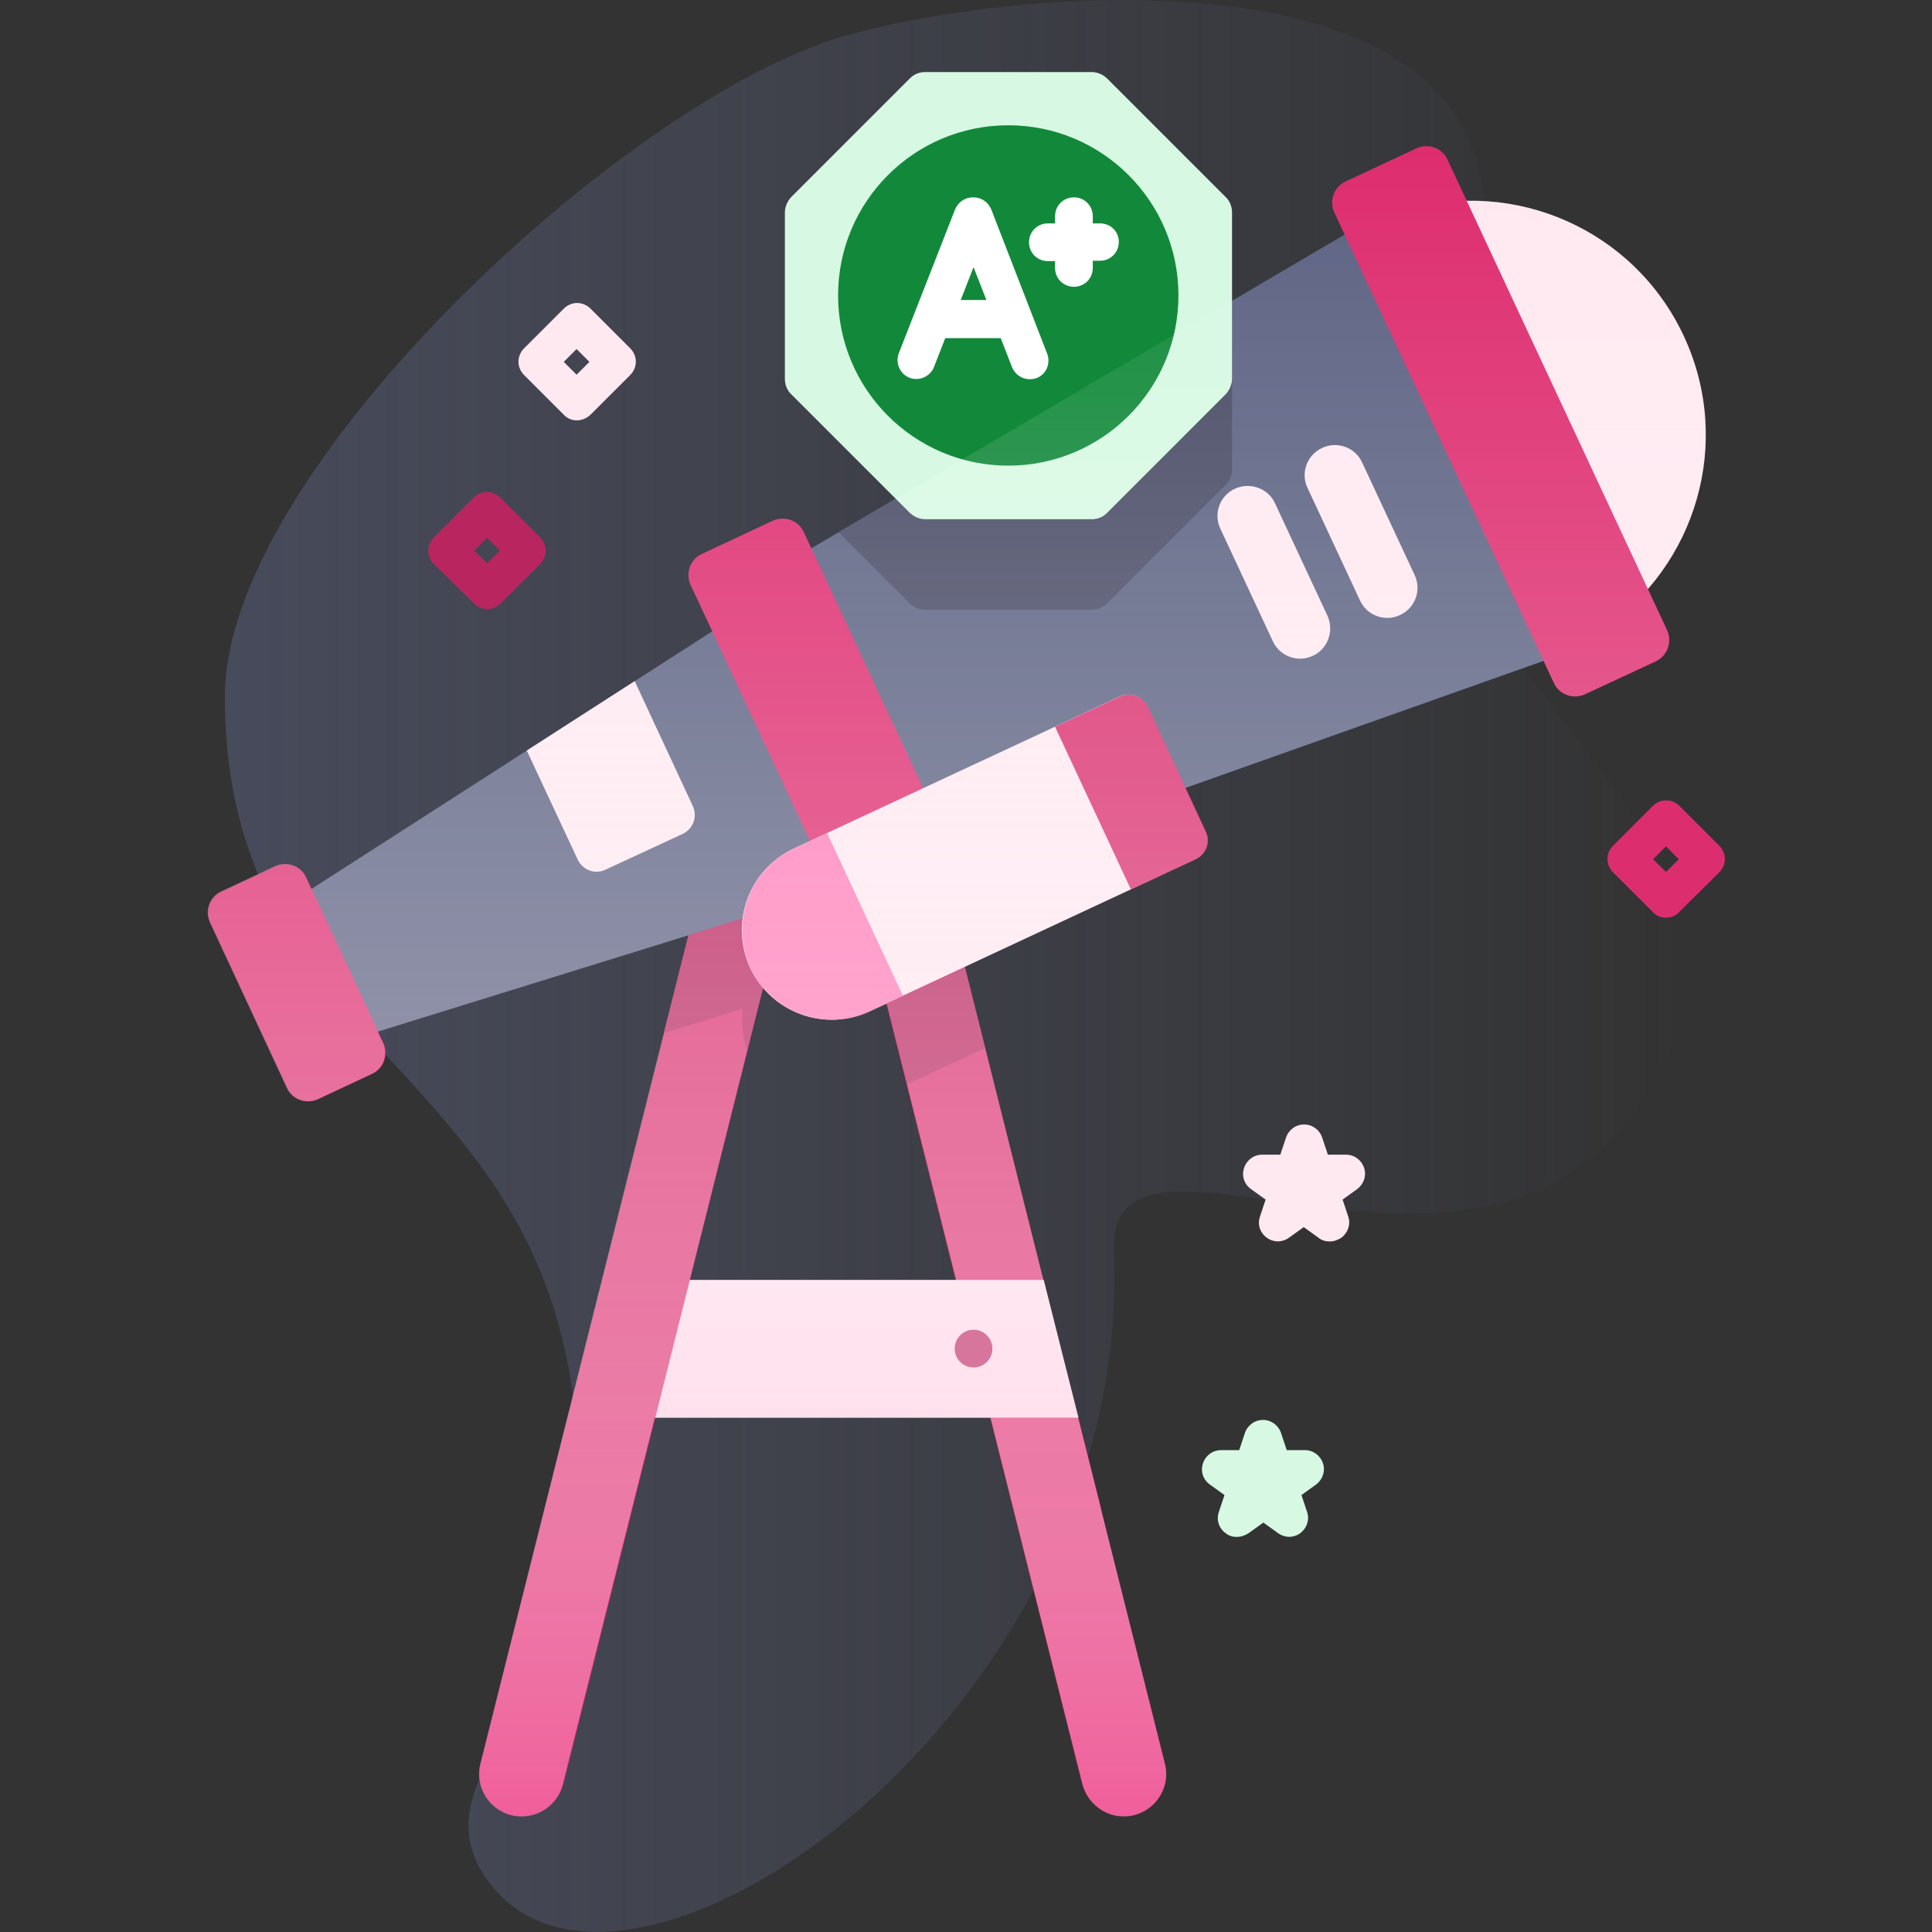 <?xml version="1.0" encoding="utf-8"?>
<!-- Generator: Adobe Illustrator 28.2.0, SVG Export Plug-In . SVG Version: 6.00 Build 0)  -->
<svg version="1.1" id="Capa_1" xmlns="http://www.w3.org/2000/svg" xmlns:xlink="http://www.w3.org/1999/xlink" x="0px" y="0px"
	 viewBox="0 0 512 512" style="enable-background:new 0 0 512 512;" xml:space="preserve">
<rect x="0" y="0" width="512" height="512" fill="#333333" stroke="none"/>
<style type="text/css">
	.st0{fill:url(#SVGID_1_);}
	.st1{fill:#DA2F6E;}
	.st2{fill:#DB2E6F;}
	.st3{fill:#B9255F;}
	.st4{fill:#FFE9F1;}
	.st5{fill:#5C6282;}
	.st6{fill:#484B65;}
	.st7{fill:#DD2D6F;}
	.st8{fill:#DE2D6F;}
	.st9{fill:#FF7EB8;}
	.st10{fill:#D7F9E3;}
	.st11{fill:#12893A;}
	.st12{fill:#FFFFFF;}
	.st13{fill:#B9265F;}
	.st14{fill:#DC2D6F;}
	.st15{fill:url(#SVGID_00000137108237892973341600000017787928999286690972_);}
</style>
<g>
	<g>
		<g>
			<linearGradient id="SVGID_1_" gradientUnits="userSpaceOnUse" x1="59.549" y1="256" x2="447.451" y2="256">
				<stop  offset="0" style="stop-color:#5C6282;stop-opacity:0.5"/>
				<stop  offset="1" style="stop-color:#5C6282;stop-opacity:0"/>
			</linearGradient>
			<path class="st0" d="M390.5,156.9c-29.4-49.5,2.9-55.2,2.9-99c0-73.9-128.3-60.7-170.8-48c-57.2,17.1-163,114.8-163,174.6
				c-0.1,103.6,100.7,95.8,93.3,221.2c-2.8,47.3-43.9,67.3-22.7,93.9c37.2,47,170-46.6,165-167.8c-1.9-45.6,99,28,142-43
				C468.3,237.3,421.9,209.7,390.5,156.9L390.5,156.9z"/>
		</g>
		<g>
			<g>
				<g>
					<g>
						<g>
							<path class="st1" d="M297.8,481.3c7.3,0,12.7-6.9,10.9-14l-60.2-239.6h-23.2l61.5,245.1C288.2,477.8,292.7,481.3,297.8,481.3
								z"/>
							<g>
								<path class="st2" d="M291.8,399.7h-23.2l-9.2-36.5h23.2L291.8,399.7z"/>
							</g>
							<path class="st3" d="M261.1,277.7l-20.8,9.7l-15-59.7h23.2L261.1,277.7z"/>
						</g>
						<g>
							<g>
								<path class="st4" d="M285.8,375.7H165l9.1-36.5h102.5L285.8,375.7z"/>
							</g>
						</g>
						<path class="st1" d="M138.3,481.3c-7.3,0-12.7-6.9-10.9-14l60.2-239.6h23.2l-61.5,245.1C147.9,477.8,143.4,481.3,138.3,481.3
							L138.3,481.3z"/>
						<path class="st3" d="M210.7,227.7L198,278.4c-1.3-3.6-1.6-7.4-1.2-11.1l-20.9,6.5l11.6-46.1L210.7,227.7z"/>
						<g>
							<g>
								<path class="st4" d="M372.5,55.7l51.9,111.2c25.1-16.7,35-49.7,21.8-77.9C433,60.8,401.4,47.2,372.5,55.7z"/>
								<g>
									<g>
										<path class="st5" d="M196.5,162.3L76.2,239.7l16.7,35.9l136.6-42.4L196.5,162.3z"/>
										<path class="st4" d="M183.6,213.6l-15.4-33.1l-28.6,18.4l13.5,28.9c1.3,2.8,4.6,4,7.3,2.7l20.5-9.5
											C183.7,219.7,184.9,216.4,183.6,213.6L183.6,213.6z"/>
									</g>
									<g>
										<path class="st5" d="M361.9,58.9l-154.7,91l38.8,83.1l169.2-60L361.9,58.9z"/>
										<g>
											<path class="st6" d="M326.5,80.3v44.1c0,1.6-0.6,3.1-1.8,4.2l-31.2,31.2c-1.1,1.1-2.6,1.8-4.2,1.8h-44.1
												c-1.6,0-3.1-0.6-4.2-1.8L222.2,141l104.2-61.3C326.4,79.9,326.5,80.1,326.5,80.3z"/>
										</g>
									</g>
									<g>
										<path class="st7" d="M98.6,284.6l-14.3,6.7c-3.1,1.4-6.8,0.1-8.2-3l-20.4-43.8c-1.4-3.1-0.1-6.8,3-8.2l14.3-6.7
											c3.1-1.4,6.8-0.1,8.2,3l20.4,43.8C103,279.5,101.7,283.2,98.6,284.6z"/>
									</g>
									<g>
										<path class="st8" d="M253.5,242.5l-18.8,8.8c-3.1,1.4-6.8,0.1-8.2-3L183,155c-1.4-3.1-0.1-6.8,3-8.2l18.8-8.8
											c3.1-1.4,6.8-0.1,8.2,3l43.5,93.3C258,237.4,256.6,241,253.5,242.5z"/>
									</g>
									<g>
										<path class="st8" d="M438.8,175.3L420,184c-3.1,1.4-6.8,0.1-8.2-3L353.6,56.3c-1.4-3.1-0.1-6.8,3-8.2l18.8-8.8
											c3.1-1.4,6.8-0.1,8.2,3L441.8,167C443.2,170.1,441.9,173.8,438.8,175.3L438.8,175.3z"/>
									</g>
								</g>
								<g>
									<path class="st4" d="M316.8,227.7L230.4,268c-11.9,5.5-26,0.4-31.6-11.5c-5.5-11.9-0.4-26,11.5-31.6l86.4-40.3
										c2.8-1.3,6.1-0.1,7.3,2.7l15.4,33.1C320.8,223.1,319.6,226.4,316.8,227.7L316.8,227.7z"/>
									<path class="st1" d="M296.8,184.6l-17.2,8l20.1,43.1l17.2-8c2.8-1.3,4-4.6,2.7-7.3l-15.4-33.1
										C302.8,184.5,299.5,183.3,296.8,184.6L296.8,184.6z"/>
									<path class="st9" d="M219.2,220.8l-8.8,4.1c-11.9,5.5-17,19.7-11.5,31.6c5.5,11.9,19.7,17,31.6,11.5l8.8-4.1L219.2,220.8z"
										/>
								</g>
							</g>
							<g>
								<path class="st4" d="M371,163c-4,1.9-8.8,0.1-10.6-3.9l-13.9-29.8c-1.9-4-0.1-8.8,3.9-10.6c4-1.9,8.8-0.1,10.6,3.9
									l13.9,29.8C376.8,156.4,375,161.2,371,163L371,163z"/>
								<path class="st4" d="M347.9,173.8c-4,1.9-8.8,0.1-10.6-3.9l-13.9-29.8c-1.9-4-0.1-8.8,3.9-10.6s8.8-0.1,10.6,3.9l13.9,29.8
									C353.6,167.2,351.9,172,347.9,173.8z"/>
							</g>
						</g>
					</g>
					<g>
						<g>
							<path class="st10" d="M289.3,19.1h-44.1c-1.6,0-3.1,0.6-4.2,1.8l-31.2,31.2c-1.1,1.1-1.8,2.7-1.8,4.2v44.1
								c0,1.6,0.6,3.1,1.8,4.2l31.2,31.2c1.1,1.1,2.7,1.8,4.2,1.8h44.1c1.6,0,3.1-0.6,4.2-1.8l31.2-31.2c1.1-1.1,1.8-2.7,1.8-4.2
								V56.3c0-1.6-0.6-3.1-1.8-4.2l-31.2-31.2C292.4,19.8,290.9,19.1,289.3,19.1L289.3,19.1z"/>
						</g>
						<g>
							<circle class="st11" cx="267.2" cy="78.3" r="45.1"/>
							<g>
								<path class="st12" d="M262.7,55.5c-0.8-1.9-2.6-3.2-4.7-3.2h-0.2c-2.1,0-3.9,1.3-4.7,3.2l-14.9,38.1c-1,2.6,0.3,5.5,2.8,6.5
									c2.6,1,5.5-0.3,6.5-2.8l3-7.7h14.7l3,7.7c0.8,2,2.7,3.2,4.7,3.2c0.6,0,1.2-0.1,1.8-0.3c2.6-1,3.8-3.9,2.8-6.5L262.7,55.5z
									 M254.6,79.5l3.4-8.7l3.4,8.7H254.6z"/>
								<path class="st12" d="M291.5,59.2h-1.9v-1.9c0-2.8-2.2-5-5-5s-5,2.2-5,5v1.9h-1.9c-2.8,0-5,2.2-5,5s2.2,5,5,5h1.9V71
									c0,2.8,2.2,5,5,5s5-2.2,5-5v-1.9h1.9c2.8,0,5-2.2,5-5S294.3,59.2,291.5,59.2z"/>
							</g>
						</g>
					</g>
					<circle class="st13" cx="258" cy="357.4" r="5"/>
				</g>
			</g>
			<path class="st10" d="M327.7,407.3c-1,0-2.1-0.3-2.9-1c-1.8-1.3-2.5-3.5-1.8-5.6l1.5-4.5l-3.9-2.8c-1.8-1.3-2.5-3.5-1.8-5.6
				c0.7-2.1,2.6-3.5,4.8-3.5h4.8l1.5-4.5c0.7-2.1,2.6-3.5,4.8-3.5s4.1,1.4,4.8,3.5l1.5,4.5h4.8c2.2,0,4.1,1.4,4.8,3.5
				c0.7,2.1-0.1,4.3-1.8,5.6l-3.9,2.8l1.5,4.5c0.7,2.1-0.1,4.3-1.8,5.6c-1.8,1.3-4.1,1.3-5.9,0l-3.9-2.8l-3.9,2.8
				C329.8,407,328.8,407.3,327.7,407.3L327.7,407.3z"/>
			<path class="st4" d="M352.3,329c-1,0-2.1-0.3-2.9-1l-3.9-2.8l-3.9,2.8c-1.8,1.3-4.1,1.3-5.9,0c-1.8-1.3-2.5-3.5-1.8-5.6l1.5-4.5
				l-3.9-2.8c-1.8-1.3-2.5-3.5-1.8-5.6c0.7-2.1,2.6-3.5,4.8-3.5h4.8l1.5-4.5c0.7-2.1,2.6-3.5,4.8-3.5s4.1,1.4,4.8,3.5l1.5,4.5h4.8
				c2.2,0,4.1,1.4,4.8,3.5c0.7,2.1-0.1,4.3-1.8,5.6l-3.9,2.8l1.5,4.5c0.7,2.1-0.1,4.3-1.8,5.6C354.4,328.7,353.4,329,352.3,329
				L352.3,329z"/>
			<path class="st13" d="M129.1,161.4c-1.3,0-2.6-0.5-3.5-1.5L115,149.5c-2-2-2-5.1,0-7.1l10.5-10.5c2-2,5.1-2,7.1,0l10.5,10.5
				c2,2,2,5.1,0,7.1L132.6,160C131.6,161,130.4,161.4,129.1,161.4z M125.7,145.9l3.4,3.4l3.4-3.4l-3.4-3.4L125.7,145.9z"/>
			<path class="st14" d="M441.5,243.2c-1.3,0-2.6-0.5-3.5-1.5l-10.5-10.5c-2-2-2-5.1,0-7.1l10.5-10.5c2-2,5.1-2,7.1,0l10.5,10.5
				c2,2,2,5.1,0,7.1L445,241.7C444.1,242.7,442.8,243.2,441.5,243.2z M438.1,227.7l3.4,3.4l3.4-3.4l-3.4-3.4L438.1,227.7z"/>
			<path class="st4" d="M152.9,111.4c-1.3,0-2.6-0.5-3.5-1.5l-10.5-10.5c-2-2-2-5.1,0-7.1l10.5-10.5c2-2,5.1-2,7.1,0l10.5,10.5
				c2,2,2,5.1,0,7.1l-10.5,10.5C155.4,110.9,154.1,111.4,152.9,111.4z M149.4,95.9l3.4,3.4l3.4-3.4l-3.4-3.4L149.4,95.9z"/>
		</g>
	</g>
	
		<linearGradient id="SVGID_00000126296294420370339870000003031884005666509484_" gradientUnits="userSpaceOnUse" x1="253.499" y1="32.669" x2="253.499" y2="475.331" gradientTransform="matrix(1 0 0 -1 0 514)">
		<stop  offset="0" style="stop-color:#FF7EB8;stop-opacity:0.6"/>
		<stop  offset="9.400000e-03" style="stop-color:#FF83BB;stop-opacity:0.594"/>
		<stop  offset="7.860000e-02" style="stop-color:#FFA4CD;stop-opacity:0.553"/>
		<stop  offset="0.156" style="stop-color:#FFC1DD;stop-opacity:0.506"/>
		<stop  offset="0.242" style="stop-color:#FFD8E9;stop-opacity:0.454"/>
		<stop  offset="0.341" style="stop-color:#FFE9F3;stop-opacity:0.395"/>
		<stop  offset="0.46" style="stop-color:#FFF6FA;stop-opacity:0.323"/>
		<stop  offset="0.62" style="stop-color:#FFFDFE;stop-opacity:0.227"/>
		<stop  offset="0.997" style="stop-color:#FFFFFF;stop-opacity:0"/>
	</linearGradient>
	<path style="fill:url(#SVGID_00000126296294420370339870000003031884005666509484_);" d="M436.7,156.1
		c15.6-17.9,20.2-44.1,9.5-67.1s-33.7-36.3-57.5-35.8l-5.1-10.9c-1.4-3.1-5.1-4.4-8.2-3L356.6,48c-3.1,1.4-4.4,5.1-3,8.2l2.8,5.9
		L215,145.3l-2-4.3c-1.4-3.1-5.1-4.4-8.2-3l-18.8,8.8c-3.1,1.4-4.4,5.1-3,8.2l5.8,12.3L82.5,235.6l-1.4-3.1c-1.4-3.1-5.1-4.4-8.2-3
		l-14.3,6.7c-3.1,1.4-4.4,5.1-3,8.2L76,288.3c1.4,3.1,5.1,4.4,8.2,3l14.3-6.7c3.1-1.4,4.4-5.1,3-8.2l-1.4-3l82.3-25.5l-55.1,219.5
		c-1.8,7.1,3.6,14,10.9,14c5.2,0,9.7-3.5,10.9-8.5l24.4-97.2h89l24.4,97.2c1.3,5,5.8,8.5,10.9,8.5c7.3,0,12.7-6.9,10.9-14l-23-91.7
		h0l-9.2-36.5h0l-20.8-83l61.1-28.5c2.8-1.3,4-4.6,2.7-7.3l-5.4-11.6l94.9-33.7l2.8,5.9c1.4,3.1,5.1,4.4,8.2,3l18.8-8.8
		c3.1-1.4,4.4-5.1,3-8.2L436.7,156.1z M253.4,339.2h-70.6l19.4-77.4c6.7,8,18.3,10.9,28.2,6.3l4.6-2.1L253.4,339.2z"/>
</g>
</svg>
